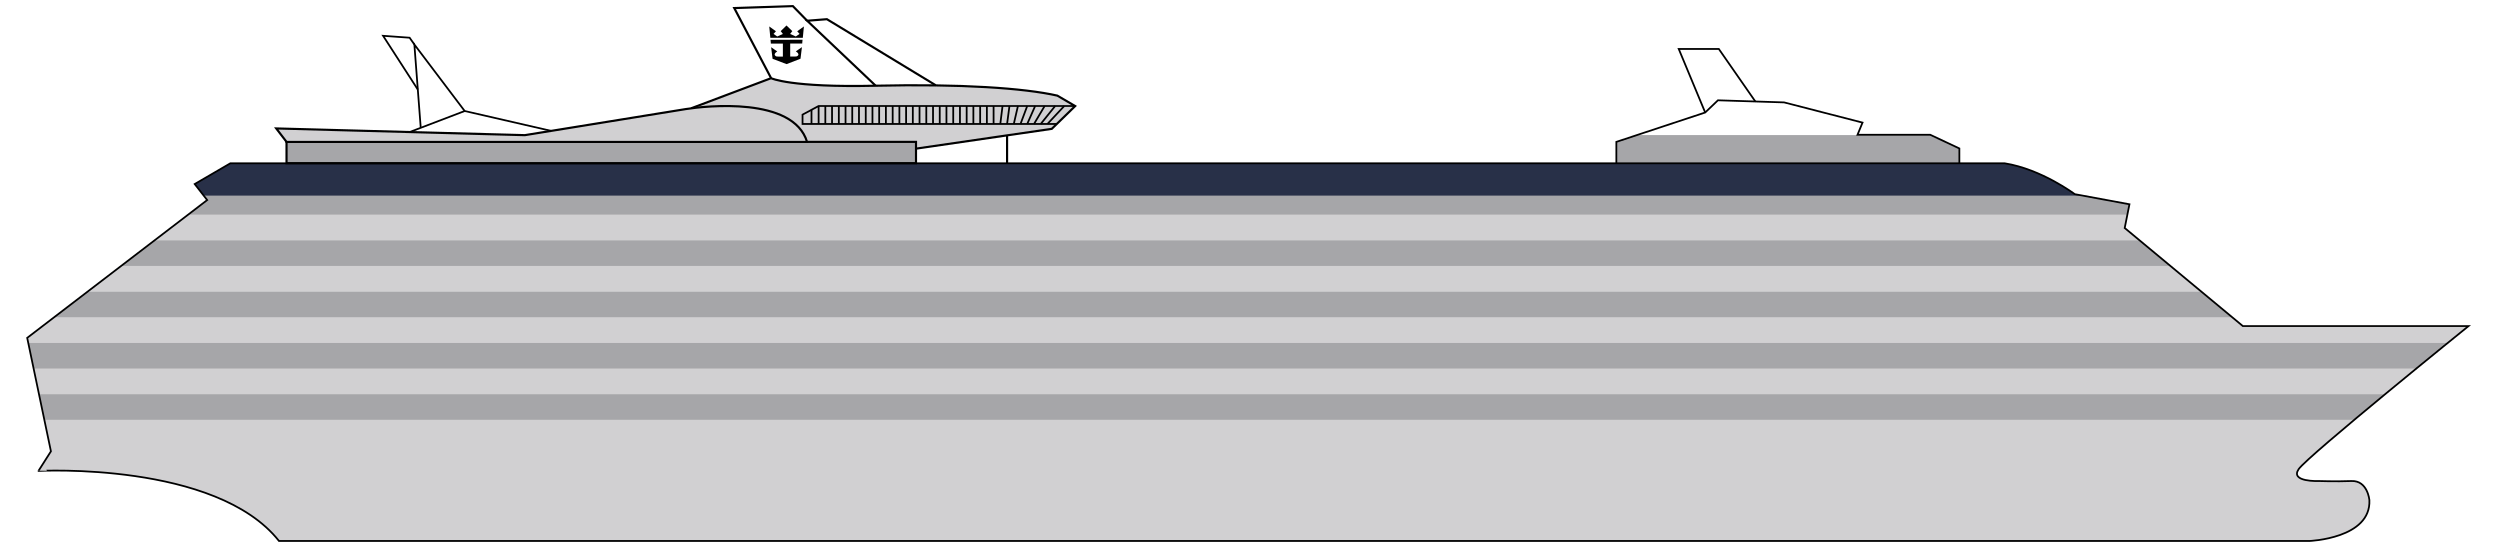 <?xml version="1.0" encoding="utf-8"?>
<!-- Generator: Adobe Illustrator 26.0.2, SVG Export Plug-In . SVG Version: 6.00 Build 0)  -->
<svg version="1.1" id="Layer_1" xmlns="http://www.w3.org/2000/svg" xmlns:xlink="http://www.w3.org/1999/xlink" x="0px" y="0px"
	 viewBox="0 0 368.64 80.64" style="enable-background:new 0 0 368.64 80.64;" xml:space="preserve">
<style type="text/css">
	.st0{fill:#D1D0D2;}
	.st1{clip-path:url(#SVGID_00000152969115085328476680000013387130121676248219_);fill:#A6A6A9;}
	.st2{clip-path:url(#SVGID_00000060748259450827069410000003601974328578586520_);}
	.st3{fill:#A6A6A9;}
	.st4{fill:#283048;stroke:#283048;stroke-width:1.96;stroke-miterlimit:10;}
	.st5{clip-path:url(#SVGID_00000095330706732052905650000009537493115021291910_);fill:#A6A6A9;}
	.st6{fill:none;stroke:#000000;stroke-width:0.263;stroke-miterlimit:10;}
	.st7{fill:none;stroke:#000000;stroke-width:0.318;stroke-miterlimit:10;}
	.st8{fill:#D1D0D2;stroke:#000000;stroke-width:0.318;stroke-miterlimit:10;}
	.st9{fill:none;}
</style>
<path class="st0" d="M101.91,15.97l11.79-4.44c0,0,2.86,1.4,15.41,1.11c12.55-0.29,21.89,0.35,26.8,1.46l2.63,1.54L155.09,19
	l-6.6,0.96l-13.51,1.97l0.08-1.01h-16.05C119.02,20.92,117.99,14.02,101.91,15.97"/>
<path class="st0" d="M41.14,79.77h299.4c0,0,9.11-0.35,8.84-6.04c0,0-0.26-2.89-2.63-2.8s-4.82,0-4.82,0s-4.29,0.18-2.98-1.75
	c1.31-1.93,25.05-21.1,25.05-21.1h-33.28L313.3,33.62l0.7-3.5l-8.06-1.49c0,0-4.9-3.68-10.33-4.55H33.96l-5.25,3.06l1.84,2.36
	L4.01,49.82l3.5,16.73l-1.84,2.89C5.67,69.44,31.85,68.04,41.14,79.77z"/>
<g>
	<defs>
		<rect id="SVGID_1_" x="42.25" y="20.92" width="92.82" height="3.15"/>
	</defs>
	<clipPath id="SVGID_00000058579520195959768020000006144235239135060114_">
		<use xlink:href="#SVGID_1_"  style="overflow:visible;"/>
	</clipPath>
	
		<rect x="-74.02" y="20.42" style="clip-path:url(#SVGID_00000058579520195959768020000006144235239135060114_);fill:#A6A6A9;" width="364.25" height="3.78"/>
</g>
<g>
	<defs>
		<path id="SVGID_00000066490488790339166490000004407522518432295299_" d="M41.14,79.77h299.4c0,0,9.11-0.35,8.84-6.04
			c0,0-0.26-2.89-2.63-2.8s-4.82,0-4.82,0s-4.29,0.18-2.98-1.75c1.31-1.93,25.05-21.1,25.05-21.1h-33.28L313.3,33.62l0.7-3.5
			l-8.06-1.49c0,0-4.9-3.68-10.33-4.55H33.96l-5.25,3.06l1.84,2.36L4.01,49.82l3.5,16.73l-1.84,2.89
			C5.67,69.44,31.85,68.04,41.14,79.77z"/>
	</defs>
	<clipPath id="SVGID_00000119817936760183531960000006351414802549372570_">
		<use xlink:href="#SVGID_00000066490488790339166490000004407522518432295299_"  style="overflow:visible;"/>
	</clipPath>
	<g style="clip-path:url(#SVGID_00000119817936760183531960000006351414802549372570_);">
		<rect x="4.01" y="58.12" class="st3" width="364.25" height="3.78"/>
		<rect x="4.01" y="54.34" class="st0" width="364.25" height="3.78"/>
		<rect x="4.01" y="50.56" class="st3" width="364.25" height="3.78"/>
		<rect x="4.01" y="46.77" class="st0" width="364.25" height="3.78"/>
		<rect x="4.01" y="42.99" class="st3" width="364.25" height="3.78"/>
		<rect x="4.01" y="39.21" class="st0" width="364.25" height="3.78"/>
		<rect x="4.01" y="35.43" class="st3" width="364.25" height="3.78"/>
		<rect x="4.01" y="31.64" class="st0" width="364.25" height="3.78"/>
		<rect x="4.01" y="27.86" class="st3" width="364.25" height="3.78"/>
		<rect x="4.01" y="20.29" class="st3" width="364.25" height="3.78"/>
		<rect x="4.01" y="24.08" class="st4" width="364.25" height="3.78"/>
	</g>
</g>
<g>
	<defs>
		<polyline id="SVGID_00000147905138267589369400000001194489017150978197_" points="288.92,24.08 288.92,21.89 284.62,19.87 
			273.9,19.87 274.64,18.08 263.08,15.1 253.32,14.79 251.44,16.59 238.34,20.92 238.34,24.08 		"/>
	</defs>
	<clipPath id="SVGID_00000154398795076070888420000006537139814271189893_">
		<use xlink:href="#SVGID_00000147905138267589369400000001194489017150978197_"  style="overflow:visible;"/>
	</clipPath>
	
		<rect x="4.81" y="19.92" style="clip-path:url(#SVGID_00000154398795076070888420000006537139814271189893_);fill:#A6A6A9;" width="364.25" height="4.15"/>
</g>
<path class="st6" d="M41.14,79.77h299.4c0,0,9.11-0.35,8.84-6.04c0,0-0.26-2.89-2.63-2.8s-4.82,0-4.82,0s-4.29,0.18-2.98-1.75
	c1.31-1.93,25.05-21.1,25.05-21.1h-33.28L313.3,33.62l0.7-3.5l-8.06-1.49c0,0-4.9-3.68-10.33-4.55H33.96l-5.25,3.06l1.84,2.36
	L4.01,49.82l3.5,16.73l-1.84,2.89C5.67,69.44,31.85,68.04,41.14,79.77z"/>
<rect x="42.25" y="20.92" class="st7" width="92.82" height="3.15"/>
<path class="st7" d="M101.91,15.97l11.79-4.44c0,0,2.86,1.4,15.41,1.11c12.55-0.29,21.89,0.35,26.8,1.46l2.63,1.54L155.09,19
	l-20.02,2.92l13.43-1.96v4.12"/>
<polyline class="st7" points="137.99,12.58 121.93,2.83 119.02,3.06 129.11,12.63 "/>
<polyline class="st7" points="113.7,11.52 108.27,1.19 116.91,0.9 119.02,3.06 "/>
<path d="M115.99,3.77c0.27,0.26,0.58,0.55,0.84,0.82l-0.31,0.4v0.02l0.82,0.37L117.9,5l-0.33-0.37V4.6c0.34-0.24,0.64-0.48,0.97-0.7
	l-0.16,1.67l-4.79,0l-0.16-1.67c0.33,0.22,0.63,0.46,0.97,0.7v0.03L114.06,5l0.55,0.38l0.82-0.37V4.99l-0.31-0.4
	c0.26-0.27,0.57-0.55,0.84-0.82H115.99"/>
<path d="M118.34,5.86l-0.05,0.56l-1.77,0l0,1.92l0.86-0.01c0.19,0,0.4-0.2,0.35-0.34c-0.05-0.19-0.22-0.32-0.38-0.42
	c0.03,0,0.62-0.44,0.9-0.62c-0.01,0.12-0.21,1.69-0.21,1.71L116,9.45h-0.03l-2.05-0.78c0-0.03-0.2-1.59-0.21-1.71
	c0.28,0.19,0.87,0.62,0.9,0.62c-0.16,0.1-0.33,0.23-0.38,0.42c-0.04,0.13,0.16,0.34,0.35,0.34l0.86,0.01l0-1.92l-1.77,0l-0.05-0.56
	L118.34,5.86"/>
<polyline class="st6" points="81.26,19.3 68.52,16.37 60.4,19.47 "/>
<polyline class="st6" points="68.52,16.37 61.1,6.56 62.04,18.85 "/>
<polyline class="st6" points="61.1,6.56 60.4,5.56 56.49,5.28 61.61,13.21 "/>
<polyline class="st6" points="158.54,15.63 120.71,15.63 118.34,16.9 118.34,18.28 155.83,18.28 "/>
<line class="st6" x1="120.71" y1="15.63" x2="120.71" y2="18.28"/>
<line class="st6" x1="121.7" y1="15.63" x2="121.7" y2="18.28"/>
<line class="st6" x1="122.69" y1="15.63" x2="122.69" y2="18.28"/>
<line class="st6" x1="123.69" y1="15.63" x2="123.69" y2="18.28"/>
<line class="st6" x1="124.68" y1="15.63" x2="124.68" y2="18.28"/>
<line class="st6" x1="125.67" y1="15.63" x2="125.67" y2="18.28"/>
<line class="st6" x1="126.66" y1="15.63" x2="126.66" y2="18.28"/>
<line class="st6" x1="127.66" y1="15.63" x2="127.66" y2="18.28"/>
<line class="st6" x1="128.65" y1="15.63" x2="128.65" y2="18.28"/>
<line class="st6" x1="129.64" y1="15.63" x2="129.64" y2="18.28"/>
<line class="st6" x1="130.63" y1="15.63" x2="130.63" y2="18.28"/>
<line class="st6" x1="131.63" y1="15.63" x2="131.63" y2="18.28"/>
<line class="st6" x1="132.62" y1="15.63" x2="132.62" y2="18.28"/>
<line class="st6" x1="133.61" y1="15.63" x2="133.61" y2="18.28"/>
<line class="st6" x1="134.6" y1="15.63" x2="134.6" y2="18.28"/>
<line class="st6" x1="135.59" y1="15.63" x2="135.59" y2="18.28"/>
<line class="st6" x1="136.59" y1="15.63" x2="136.59" y2="18.28"/>
<line class="st6" x1="137.58" y1="15.63" x2="137.58" y2="18.28"/>
<line class="st6" x1="138.57" y1="15.63" x2="138.57" y2="18.28"/>
<line class="st6" x1="139.56" y1="15.63" x2="139.56" y2="18.28"/>
<line class="st6" x1="140.56" y1="15.63" x2="140.56" y2="18.28"/>
<line class="st6" x1="141.55" y1="15.63" x2="141.55" y2="18.28"/>
<line class="st6" x1="142.54" y1="15.63" x2="142.54" y2="18.28"/>
<line class="st6" x1="143.53" y1="15.63" x2="143.53" y2="18.28"/>
<line class="st6" x1="144.53" y1="15.63" x2="144.53" y2="18.28"/>
<line class="st6" x1="145.52" y1="15.63" x2="145.52" y2="18.28"/>
<line class="st6" x1="146.51" y1="15.63" x2="146.51" y2="18.28"/>
<line class="st6" x1="147.83" y1="15.63" x2="147.5" y2="18.28"/>
<line class="st6" x1="148.85" y1="15.63" x2="148.5" y2="18.28"/>
<line class="st6" x1="150.1" y1="15.63" x2="149.49" y2="18.28"/>
<line class="st6" x1="151.47" y1="15.63" x2="150.48" y2="18.28"/>
<line class="st6" x1="152.64" y1="15.63" x2="151.47" y2="18.28"/>
<line class="st6" x1="154.04" y1="15.63" x2="152.47" y2="18.28"/>
<line class="st6" x1="155.59" y1="15.63" x2="153.46" y2="18.28"/>
<line class="st6" x1="156.93" y1="15.63" x2="154.45" y2="18.28"/>
<line class="st6" x1="119.66" y1="16.19" x2="119.66" y2="18.28"/>
<polyline class="st6" points="288.92,24.08 288.92,21.89 284.62,19.87 273.9,19.87 274.64,18.08 263.08,15.1 253.32,14.79 
	251.44,16.59 238.34,20.92 238.34,24.08 "/>
<polyline class="st6" points="258.84,14.97 253.45,7.22 247.54,7.22 251.44,16.59 "/>
<path class="st8" d="M42.25,20.92l-1.52-1.98l36.66,0.99c0,0,20.84-3.39,23.76-3.85s15.82-1.87,17.86,4.85H42.25z"/>
<rect x="272.67" y="26.18" class="st9" width="0.7" height="0"/>
</svg>
